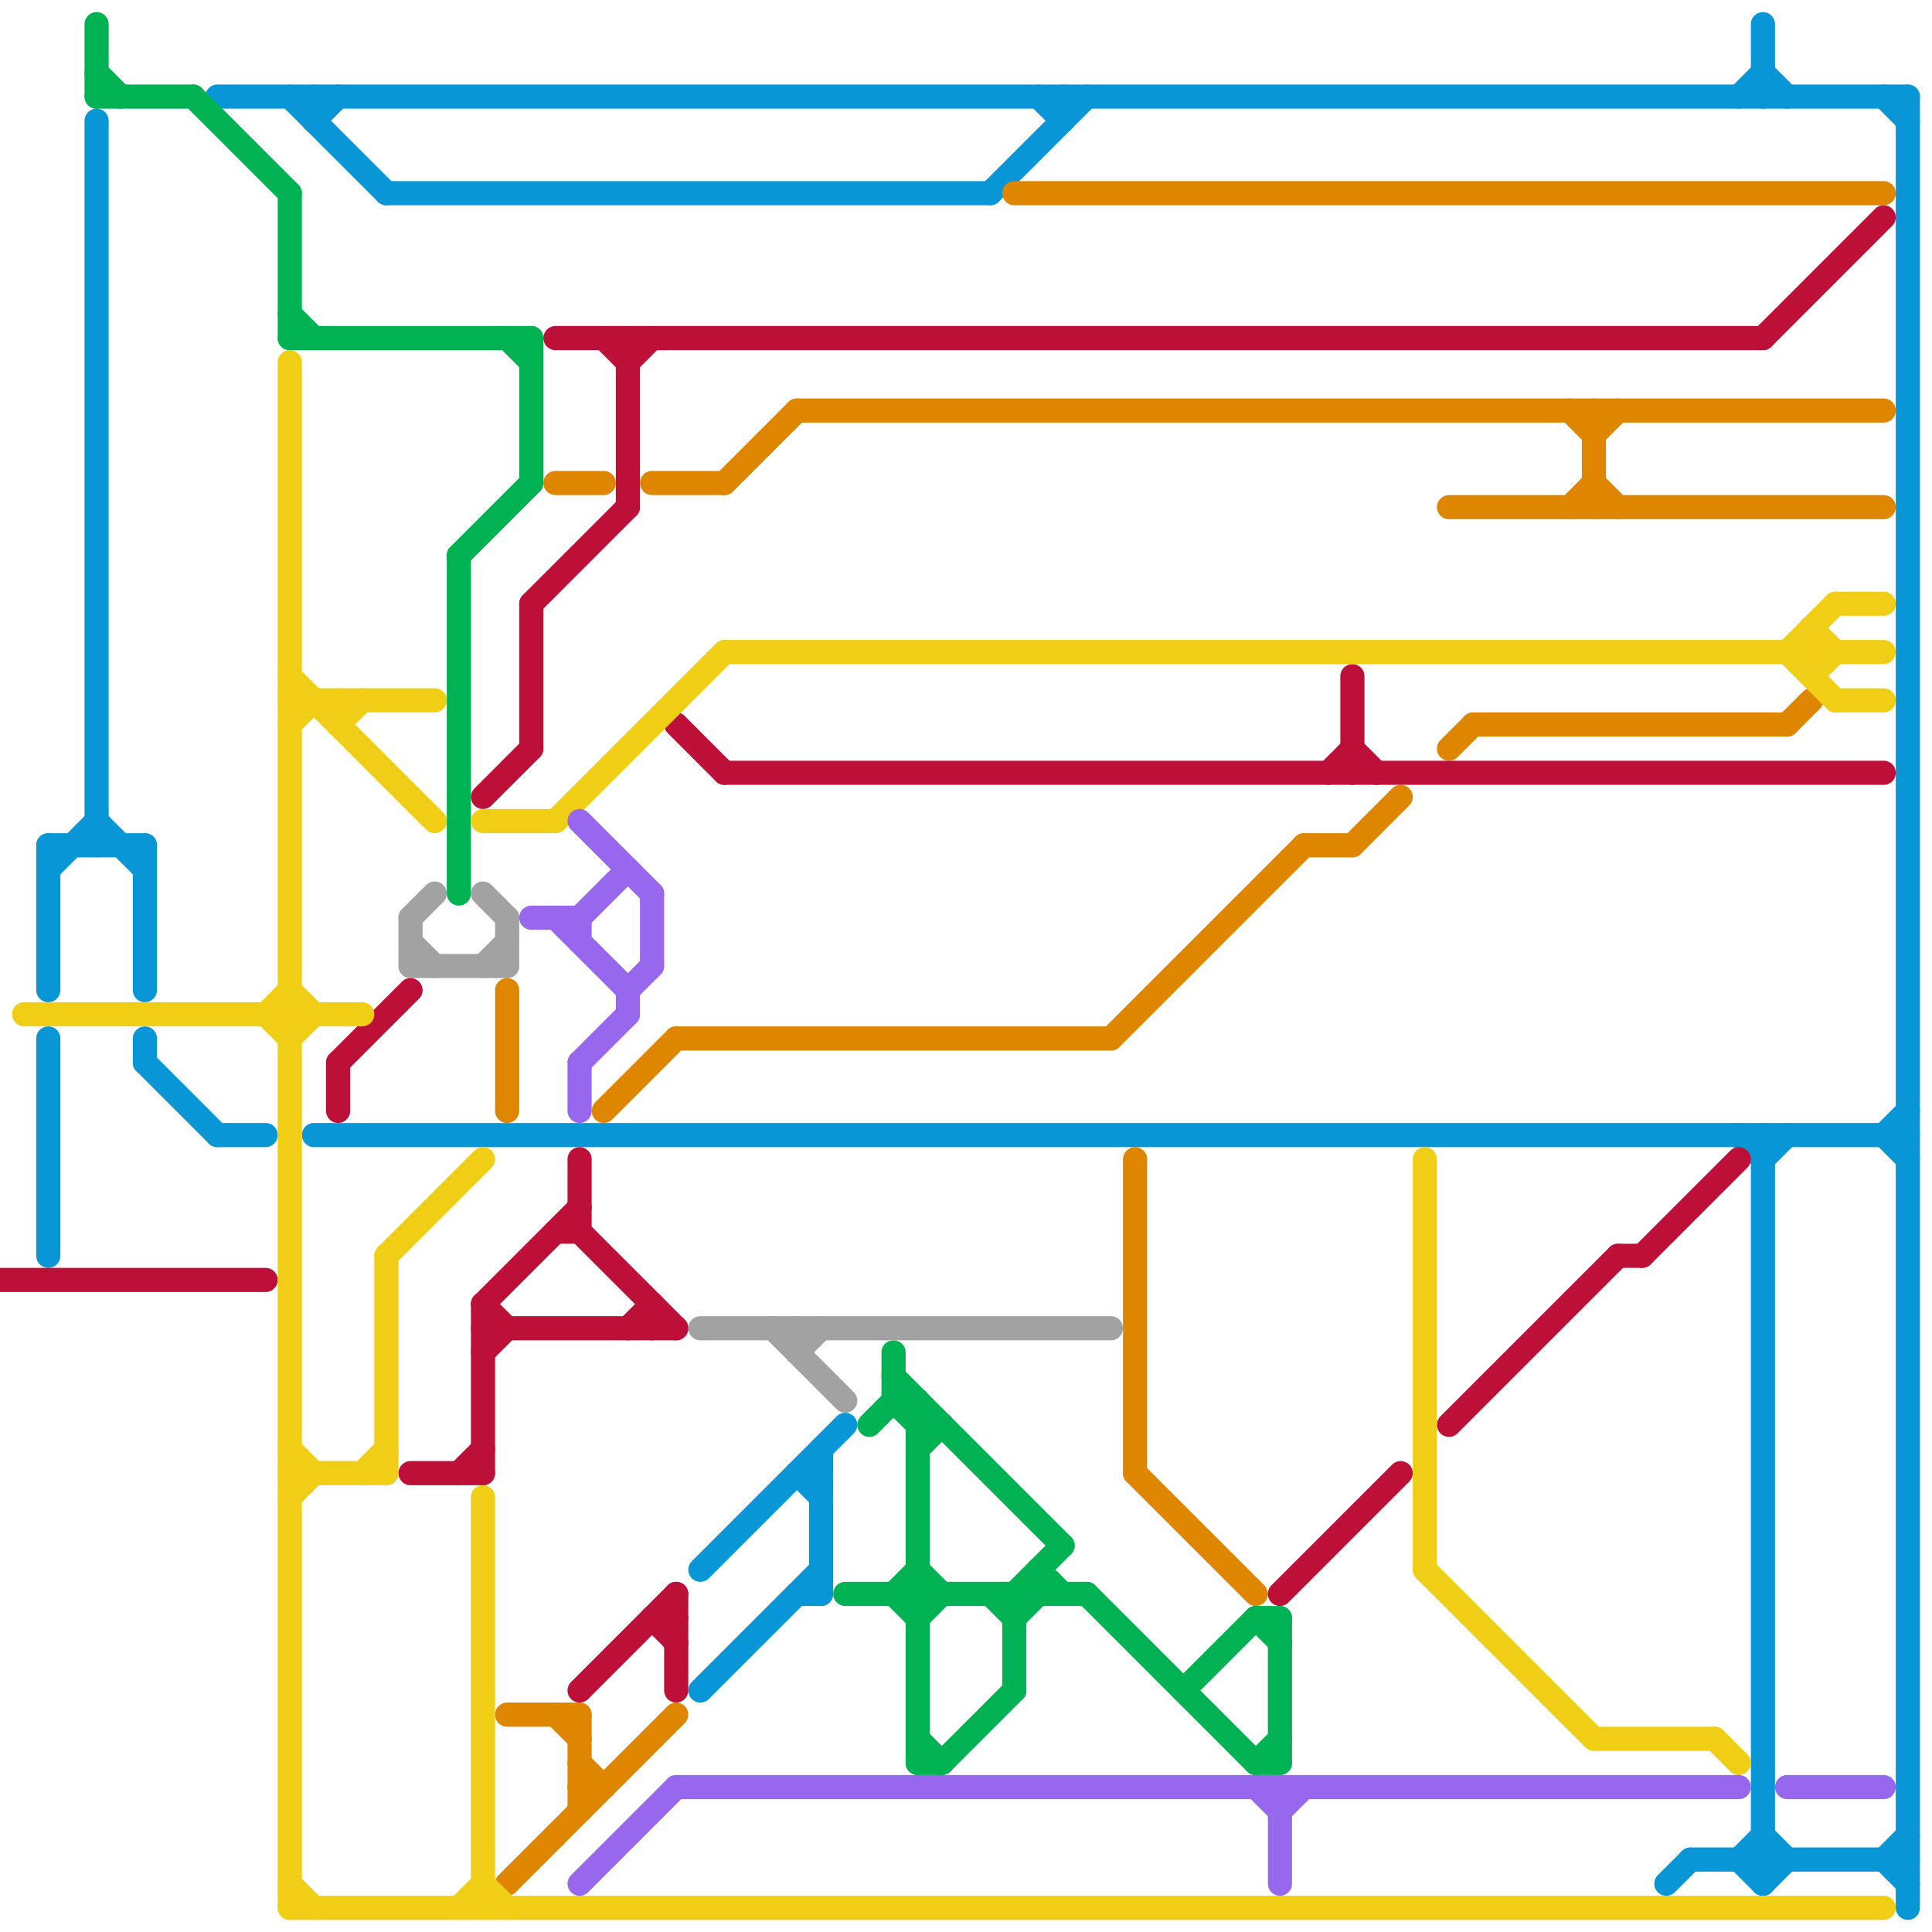 
<svg version="1.1" xmlns="http://www.w3.org/2000/svg" viewBox="0 0 80 80">
<style>text { font: 1px Helvetica; font-weight: 600; white-space: pre; dominant-baseline: central; } line { stroke-width: 1; fill: none; stroke-linecap: round; stroke-linejoin: round; } .c0 { stroke: #0896d7 } .c1 { stroke: #df8600 } .c2 { stroke: #00b251 } .c3 { stroke: #bd1038 } .c4 { stroke: #f0ce15 } .c5 { stroke: #a2a2a2 } .c6 { stroke: #9768ee } .w1 { stroke-width: 1; }</style><defs><g id="wm-xf"><circle r="1.2" fill="#000"/><circle r="0.9" fill="#fff"/><circle r="0.6" fill="#000"/><circle r="0.3" fill="#fff"/></g><g id="wm"><circle r="0.6" fill="#000"/><circle r="0.3" fill="#fff"/></g></defs><line class="c0 " x1="72" y1="77" x2="73" y2="78"/><line class="c0 " x1="78" y1="4" x2="79" y2="5"/><line class="c0 " x1="4" y1="34" x2="6" y2="36"/><line class="c0 " x1="33" y1="61" x2="34" y2="62"/><line class="c0 " x1="34" y1="60" x2="34" y2="66"/><line class="c0 " x1="2" y1="35" x2="2" y2="41"/><line class="c0 " x1="73" y1="47" x2="73" y2="78"/><line class="c0 " x1="9" y1="4" x2="79" y2="4"/><line class="c0 " x1="43" y1="4" x2="44" y2="5"/><line class="c0 " x1="2" y1="36" x2="4" y2="34"/><line class="c0 " x1="72" y1="47" x2="73" y2="48"/><line class="c0 " x1="13" y1="4" x2="13" y2="5"/><line class="c0 " x1="2" y1="35" x2="6" y2="35"/><line class="c0 " x1="33" y1="66" x2="34" y2="66"/><line class="c0 " x1="13" y1="5" x2="14" y2="4"/><line class="c0 " x1="73" y1="1" x2="73" y2="4"/><line class="c0 " x1="78" y1="77" x2="79" y2="76"/><line class="c0 " x1="33" y1="61" x2="34" y2="61"/><line class="c0 " x1="6" y1="44" x2="9" y2="47"/><line class="c0 " x1="69" y1="78" x2="70" y2="77"/><line class="c0 " x1="73" y1="48" x2="74" y2="47"/><line class="c0 " x1="13" y1="47" x2="79" y2="47"/><line class="c0 " x1="29" y1="65" x2="35" y2="59"/><line class="c0 " x1="78" y1="47" x2="79" y2="46"/><line class="c0 " x1="72" y1="77" x2="73" y2="76"/><line class="c0 " x1="16" y1="8" x2="41" y2="8"/><line class="c0 " x1="70" y1="77" x2="79" y2="77"/><line class="c0 " x1="6" y1="35" x2="6" y2="41"/><line class="c0 " x1="79" y1="4" x2="79" y2="79"/><line class="c0 " x1="29" y1="70" x2="34" y2="65"/><line class="c0 " x1="72" y1="4" x2="73" y2="3"/><line class="c0 " x1="73" y1="3" x2="74" y2="4"/><line class="c0 " x1="78" y1="77" x2="79" y2="78"/><line class="c0 " x1="4" y1="5" x2="4" y2="35"/><line class="c0 " x1="12" y1="4" x2="16" y2="8"/><line class="c0 " x1="73" y1="76" x2="74" y2="77"/><line class="c0 " x1="9" y1="47" x2="11" y2="47"/><line class="c0 " x1="6" y1="43" x2="6" y2="44"/><line class="c0 " x1="2" y1="43" x2="2" y2="52"/><line class="c0 " x1="73" y1="78" x2="74" y2="77"/><line class="c0 " x1="78" y1="47" x2="79" y2="48"/><line class="c0 " x1="44" y1="4" x2="44" y2="5"/><line class="c0 " x1="41" y1="8" x2="45" y2="4"/><line class="c1 " x1="30" y1="20" x2="33" y2="17"/><line class="c1 " x1="25" y1="46" x2="28" y2="43"/><line class="c1 " x1="60" y1="21" x2="78" y2="21"/><line class="c1 " x1="33" y1="17" x2="78" y2="17"/><line class="c1 " x1="23" y1="20" x2="25" y2="20"/><line class="c1 " x1="24" y1="71" x2="24" y2="75"/><line class="c1 " x1="65" y1="17" x2="66" y2="18"/><line class="c1 " x1="66" y1="20" x2="67" y2="21"/><line class="c1 " x1="47" y1="48" x2="47" y2="61"/><line class="c1 " x1="24" y1="73" x2="25" y2="74"/><line class="c1 " x1="65" y1="21" x2="66" y2="20"/><line class="c1 " x1="47" y1="61" x2="52" y2="66"/><line class="c1 " x1="21" y1="78" x2="28" y2="71"/><line class="c1 " x1="21" y1="41" x2="21" y2="46"/><line class="c1 " x1="74" y1="30" x2="75" y2="29"/><line class="c1 " x1="21" y1="71" x2="24" y2="71"/><line class="c1 " x1="60" y1="31" x2="61" y2="30"/><line class="c1 " x1="46" y1="43" x2="54" y2="35"/><line class="c1 " x1="56" y1="35" x2="58" y2="33"/><line class="c1 " x1="27" y1="20" x2="30" y2="20"/><line class="c1 " x1="54" y1="35" x2="56" y2="35"/><line class="c1 " x1="66" y1="18" x2="67" y2="17"/><line class="c1 " x1="42" y1="8" x2="78" y2="8"/><line class="c1 " x1="61" y1="30" x2="74" y2="30"/><line class="c1 " x1="23" y1="71" x2="24" y2="72"/><line class="c1 " x1="28" y1="43" x2="46" y2="43"/><line class="c1 " x1="66" y1="17" x2="66" y2="21"/><line class="c1 " x1="24" y1="74" x2="25" y2="74"/><line class="c2 " x1="42" y1="67" x2="43" y2="66"/><line class="c2 " x1="8" y1="4" x2="12" y2="8"/><line class="c2 " x1="38" y1="65" x2="39" y2="66"/><line class="c2 " x1="53" y1="67" x2="53" y2="73"/><line class="c2 " x1="4" y1="1" x2="4" y2="4"/><line class="c2 " x1="12" y1="13" x2="13" y2="14"/><line class="c2 " x1="12" y1="14" x2="22" y2="14"/><line class="c2 " x1="43" y1="65" x2="44" y2="66"/><line class="c2 " x1="52" y1="73" x2="53" y2="73"/><line class="c2 " x1="12" y1="8" x2="12" y2="14"/><line class="c2 " x1="38" y1="58" x2="38" y2="73"/><line class="c2 " x1="37" y1="58" x2="38" y2="58"/><line class="c2 " x1="38" y1="59" x2="39" y2="59"/><line class="c2 " x1="38" y1="67" x2="39" y2="66"/><line class="c2 " x1="41" y1="66" x2="42" y2="67"/><line class="c2 " x1="4" y1="4" x2="8" y2="4"/><line class="c2 " x1="52" y1="67" x2="53" y2="68"/><line class="c2 " x1="39" y1="73" x2="42" y2="70"/><line class="c2 " x1="37" y1="56" x2="37" y2="58"/><line class="c2 " x1="38" y1="72" x2="39" y2="73"/><line class="c2 " x1="45" y1="66" x2="52" y2="73"/><line class="c2 " x1="52" y1="73" x2="53" y2="72"/><line class="c2 " x1="38" y1="73" x2="39" y2="73"/><line class="c2 " x1="42" y1="66" x2="44" y2="64"/><line class="c2 " x1="35" y1="66" x2="45" y2="66"/><line class="c2 " x1="37" y1="66" x2="38" y2="65"/><line class="c2 " x1="42" y1="66" x2="42" y2="70"/><line class="c2 " x1="22" y1="14" x2="22" y2="20"/><line class="c2 " x1="43" y1="65" x2="43" y2="66"/><line class="c2 " x1="52" y1="67" x2="53" y2="67"/><line class="c2 " x1="19" y1="23" x2="19" y2="37"/><line class="c2 " x1="4" y1="3" x2="5" y2="4"/><line class="c2 " x1="21" y1="14" x2="22" y2="15"/><line class="c2 " x1="49" y1="70" x2="52" y2="67"/><line class="c2 " x1="37" y1="66" x2="38" y2="67"/><line class="c2 " x1="36" y1="59" x2="37" y2="58"/><line class="c2 " x1="37" y1="57" x2="44" y2="64"/><line class="c2 " x1="37" y1="58" x2="38" y2="59"/><line class="c2 " x1="38" y1="60" x2="39" y2="59"/><line class="c2 " x1="19" y1="23" x2="22" y2="20"/><line class="c3 " x1="26" y1="14" x2="26" y2="21"/><line class="c3 " x1="68" y1="52" x2="72" y2="48"/><line class="c3 " x1="23" y1="14" x2="73" y2="14"/><line class="c3 " x1="24" y1="48" x2="24" y2="51"/><line class="c3 " x1="20" y1="56" x2="21" y2="55"/><line class="c3 " x1="20" y1="33" x2="22" y2="31"/><line class="c3 " x1="28" y1="30" x2="30" y2="32"/><line class="c3 " x1="17" y1="61" x2="20" y2="61"/><line class="c3 " x1="0" y1="53" x2="11" y2="53"/><line class="c3 " x1="23" y1="51" x2="24" y2="51"/><line class="c3 " x1="28" y1="66" x2="28" y2="70"/><line class="c3 " x1="27" y1="67" x2="28" y2="67"/><line class="c3 " x1="20" y1="54" x2="24" y2="50"/><line class="c3 " x1="73" y1="14" x2="78" y2="9"/><line class="c3 " x1="14" y1="44" x2="17" y2="41"/><line class="c3 " x1="22" y1="25" x2="26" y2="21"/><line class="c3 " x1="20" y1="54" x2="20" y2="61"/><line class="c3 " x1="20" y1="55" x2="28" y2="55"/><line class="c3 " x1="56" y1="28" x2="56" y2="32"/><line class="c3 " x1="26" y1="55" x2="27" y2="54"/><line class="c3 " x1="26" y1="15" x2="27" y2="14"/><line class="c3 " x1="19" y1="61" x2="20" y2="60"/><line class="c3 " x1="24" y1="51" x2="28" y2="55"/><line class="c3 " x1="27" y1="54" x2="27" y2="55"/><line class="c3 " x1="67" y1="52" x2="68" y2="52"/><line class="c3 " x1="24" y1="70" x2="28" y2="66"/><line class="c3 " x1="55" y1="32" x2="56" y2="31"/><line class="c3 " x1="25" y1="14" x2="26" y2="15"/><line class="c3 " x1="56" y1="31" x2="57" y2="32"/><line class="c3 " x1="22" y1="25" x2="22" y2="31"/><line class="c3 " x1="60" y1="59" x2="67" y2="52"/><line class="c3 " x1="27" y1="67" x2="28" y2="68"/><line class="c3 " x1="20" y1="54" x2="21" y2="55"/><line class="c3 " x1="14" y1="44" x2="14" y2="46"/><line class="c3 " x1="30" y1="32" x2="78" y2="32"/><line class="c3 " x1="53" y1="66" x2="58" y2="61"/><line class="c4 " x1="30" y1="27" x2="78" y2="27"/><line class="c4 " x1="19" y1="79" x2="20" y2="78"/><line class="c4 " x1="12" y1="30" x2="13" y2="29"/><line class="c4 " x1="12" y1="15" x2="12" y2="79"/><line class="c4 " x1="12" y1="79" x2="78" y2="79"/><line class="c4 " x1="12" y1="62" x2="13" y2="61"/><line class="c4 " x1="71" y1="72" x2="72" y2="73"/><line class="c4 " x1="11" y1="42" x2="12" y2="43"/><line class="c4 " x1="76" y1="25" x2="78" y2="25"/><line class="c4 " x1="20" y1="78" x2="21" y2="79"/><line class="c4 " x1="20" y1="34" x2="23" y2="34"/><line class="c4 " x1="14" y1="30" x2="15" y2="29"/><line class="c4 " x1="66" y1="72" x2="71" y2="72"/><line class="c4 " x1="14" y1="29" x2="14" y2="30"/><line class="c4 " x1="12" y1="78" x2="13" y2="79"/><line class="c4 " x1="75" y1="28" x2="76" y2="27"/><line class="c4 " x1="1" y1="42" x2="15" y2="42"/><line class="c4 " x1="74" y1="27" x2="76" y2="29"/><line class="c4 " x1="16" y1="52" x2="20" y2="48"/><line class="c4 " x1="12" y1="43" x2="13" y2="42"/><line class="c4 " x1="12" y1="61" x2="16" y2="61"/><line class="c4 " x1="15" y1="61" x2="16" y2="60"/><line class="c4 " x1="76" y1="29" x2="78" y2="29"/><line class="c4 " x1="23" y1="34" x2="30" y2="27"/><line class="c4 " x1="74" y1="27" x2="76" y2="25"/><line class="c4 " x1="75" y1="26" x2="76" y2="27"/><line class="c4 " x1="12" y1="41" x2="13" y2="42"/><line class="c4 " x1="20" y1="62" x2="20" y2="79"/><line class="c4 " x1="11" y1="42" x2="12" y2="41"/><line class="c4 " x1="12" y1="29" x2="18" y2="29"/><line class="c4 " x1="12" y1="60" x2="13" y2="61"/><line class="c4 " x1="59" y1="48" x2="59" y2="65"/><line class="c4 " x1="75" y1="26" x2="75" y2="28"/><line class="c4 " x1="59" y1="65" x2="66" y2="72"/><line class="c4 " x1="16" y1="52" x2="16" y2="61"/><line class="c4 " x1="12" y1="28" x2="18" y2="34"/><line class="c5 " x1="17" y1="39" x2="18" y2="40"/><line class="c5 " x1="33" y1="56" x2="34" y2="55"/><line class="c5 " x1="17" y1="40" x2="21" y2="40"/><line class="c5 " x1="33" y1="55" x2="33" y2="56"/><line class="c5 " x1="29" y1="55" x2="46" y2="55"/><line class="c5 " x1="17" y1="38" x2="17" y2="40"/><line class="c5 " x1="17" y1="38" x2="18" y2="37"/><line class="c5 " x1="20" y1="37" x2="21" y2="38"/><line class="c5 " x1="21" y1="38" x2="21" y2="40"/><line class="c5 " x1="32" y1="55" x2="35" y2="58"/><line class="c5 " x1="20" y1="40" x2="21" y2="39"/><line class="c6 " x1="28" y1="74" x2="72" y2="74"/><line class="c6 " x1="22" y1="38" x2="24" y2="38"/><line class="c6 " x1="27" y1="37" x2="27" y2="40"/><line class="c6 " x1="24" y1="34" x2="27" y2="37"/><line class="c6 " x1="24" y1="44" x2="24" y2="46"/><line class="c6 " x1="24" y1="38" x2="26" y2="36"/><line class="c6 " x1="24" y1="78" x2="28" y2="74"/><line class="c6 " x1="74" y1="74" x2="78" y2="74"/><line class="c6 " x1="52" y1="74" x2="53" y2="75"/><line class="c6 " x1="53" y1="75" x2="54" y2="74"/><line class="c6 " x1="26" y1="41" x2="27" y2="40"/><line class="c6 " x1="24" y1="38" x2="24" y2="39"/><line class="c6 " x1="23" y1="38" x2="26" y2="41"/><line class="c6 " x1="24" y1="44" x2="26" y2="42"/><line class="c6 " x1="53" y1="74" x2="53" y2="78"/><line class="c6 " x1="26" y1="41" x2="26" y2="42"/>
</svg>
